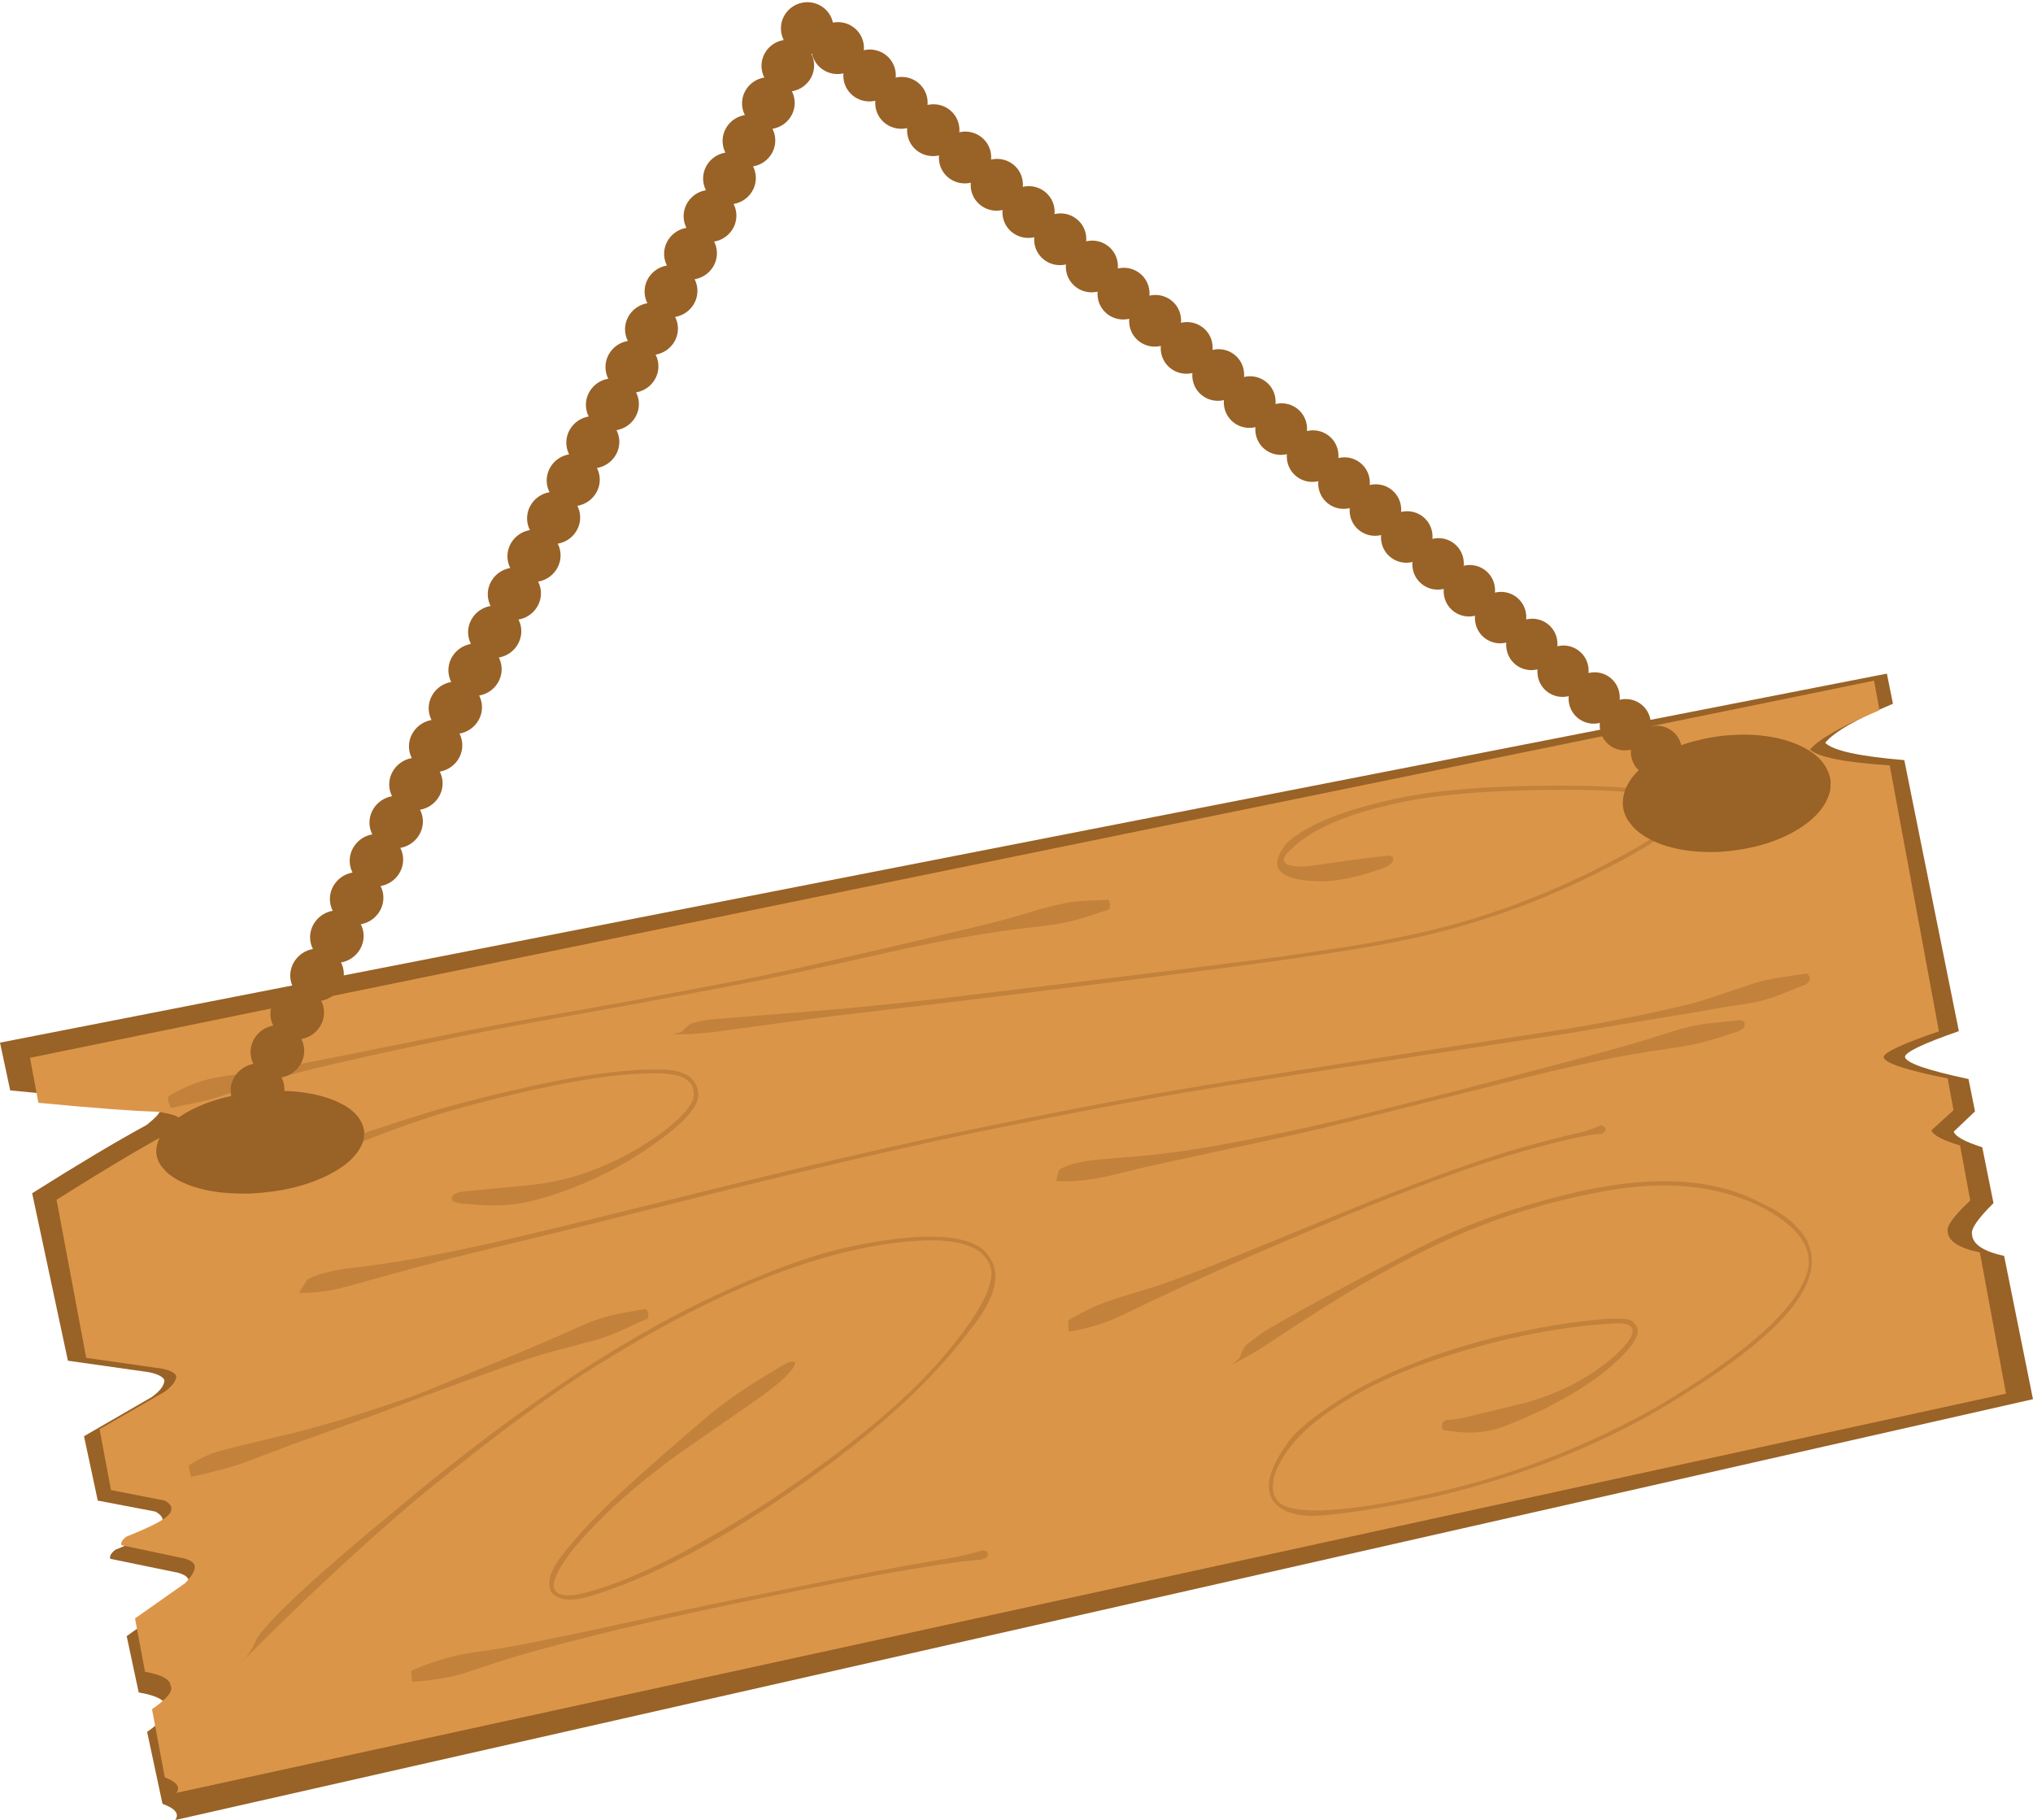 <?xml version="1.0" encoding="UTF-8"?><svg xmlns="http://www.w3.org/2000/svg" xmlns:xlink="http://www.w3.org/1999/xlink" height="2262.4" preserveAspectRatio="xMidYMid meet" version="1.0" viewBox="-624.1 -58.3 2527.2 2262.4" width="2527.2" zoomAndPan="magnify"><g><g fill="#996226" id="change1_5"><path d="M-624.086,1237.75L-611.416,1297.106Q-500.294,1308.393,-452.673,1309.931Q-422.474,1315.057,-425.129,1319.236Q-421.715,1324.143,-441.936,1340.137Q-499.044,1371.284,-584.129,1424.97L-539.693,1633.122L-439.037,1647.415Q-422.688,1650.725,-419.701,1657.217Q-419.94,1667.257,-435.509,1678.301L-519.657,1726.989L-502.579,1806.996L-430.939,1820.679Q-423.807,1824.56,-422.289,1829.028Q-420.259,1835.951,-429.866,1843.317Q-441.96,1852.514,-480.882,1868.243Q-489.01,1874.799,-486.853,1879.399L-402.339,1896.796Q-390.877,1900.062,-389.437,1906.271Q-387.819,1914.143,-401.407,1928.874L-466.614,1975.487L-451.675,2045.477Q-418.972,2051.11,-417.641,2062.846Q-410.709,2073.051,-441.201,2094.575L-422.126,2183.907Q-398.049,2192.743,-406.311,2204.109L1903.079,1680.958L1867.219,1502.868Q1828.131,1494.311,1827.298,1475.954Q1824.893,1465.98,1853.987,1437.243L1840.019,1367.787Q1807.184,1357.37,1804.625,1348.303L1831.022,1323.191L1822.946,1282.995Q1744.619,1266.368,1743.924,1255.208Q1745.543,1246.191,1810.94,1223.457L1743.121,886.563Q1659.283,879.577,1644.816,865.033Q1661.13,844.949,1728.999,816.516L1721.468,779.028L-624.086,1237.75 Z"/></g><g fill="#db9549" id="change2_1"><path d="M-586.84,1256.615L-576.363,1312.527Q-472.605,1322.477,-427.943,1323.632Q-399.678,1328.294,-402.27,1332.267Q-399.172,1336.892,-418.546,1352.15Q-472.871,1381.928,-553.783,1433.062L-516.959,1629.553L-422.853,1642.977Q-407.56,1646.097,-404.899,1652.243Q-405.354,1661.751,-420.244,1672.214L-500.335,1718.269L-486.156,1793.939L-419.206,1807.023Q-412.59,1810.712,-411.264,1814.947Q-409.514,1821.508,-418.716,1828.461Q-430.293,1837.14,-467.204,1851.923Q-474.981,1858.103,-473.062,1862.461L-394.049,1879.193Q-383.337,1882.324,-382.123,1888.213Q-380.78,1895.678,-393.907,1909.588L-456.266,1953.459L-443.837,2019.786Q-413.229,2025.307,-412.245,2036.433Q-405.958,2046.142,-435.12,2066.338L-419.235,2151.085Q-396.786,2159.648,-404.821,2170.352L1869.544,1674.06L1837.06,1498.555Q1797.463,1490.262,1797.035,1472.188Q1794.816,1462.376,1825.083,1433.946L1812.452,1365.602Q1779.291,1355.539,1776.898,1346.63L1804.316,1321.741L1797.019,1282.22Q1717.842,1266.444,1717.391,1255.477Q1719.241,1246.599,1786.17,1223.705L1725.003,893.131Q1640.259,887.465,1625.966,873.402Q1642.918,853.457,1712.284,824.511L1705.507,787.801L-586.84,1256.615 Z"/></g><g fill="#996226" fill-opacity=".369" id="change1_1"><path d="M-330.412,2014.55L-330.412,2014.551L-332.58,2016.738L-331.295,2015.446L-330.408,2014.549L-330.412,2014.55 M432.506,1491.316L419.64,1494.273Q349.655,1511.482,249.727,1559.309Q171.448,1597.384,87.679,1652.654Q-18.89,1723.643,-126.799,1814.224Q-276.156,1936.84,-304.526,1977.63Q-313.169,1999.522,-329.951,2014.085Q-206.217,1889.324,-103.831,1803.312Q40.275,1685.105,131.923,1630.476Q336.239,1504.45,493.136,1486.099Q590.674,1474.601,606.151,1513.887Q619.623,1544.764,547.641,1629.238Q478.158,1710.708,328.952,1809.81Q178.354,1905.867,93.577,1923.776Q37.223,1932.15,89.521,1866.03Q126.872,1821.903,174.941,1783.167Q205.104,1758.999,220.481,1748.206L322.657,1677.325Q344.463,1661.032,351.467,1654.027Q372.965,1632.101,358.376,1634.432Q353.77,1635.908,349.992,1638.204Q316.063,1658.276,303.446,1666.854Q283.369,1679.915,261.906,1696.856Q196.06,1752.787,161.621,1784.258Q106.075,1834.2,74.817,1874.777Q52.578,1902.7,61.171,1920.782Q73.217,1935.54,105.824,1926.936Q220.133,1893.419,369.347,1788.718Q508.086,1692.168,579.4,1597.918Q636.957,1528.99,596.48,1493.827Q557.913,1465.181,432.506,1491.316"/></g><g fill="#996226" fill-opacity=".369" id="change1_2"><path d="M1342.314,1422.123L1337.008,1423.273Q1220.27,1450.331,1131.649,1497.061Q1013.044,1558.123,953.353,1593.318Q942.975,1599.125,927.096,1611.916Q919.772,1617.888,917.712,1628.338Q911.898,1635.009,906.137,1638.008Q921.708,1631.3,942.224,1618.524Q1031.464,1559.364,1075.298,1534.615Q1123.709,1506.42,1177.217,1481.804Q1275.991,1437.514,1386.283,1419.737Q1493.521,1404.013,1569.782,1444.389Q1644.533,1485.43,1616.888,1537.112Q1586.946,1600.048,1438.134,1688.97Q1310.822,1761.391,1171.855,1794.399Q1014.759,1831.238,972.342,1813.407Q952.911,1804.418,960.124,1775.71Q971.71,1743.049,1004.753,1714.25Q1065.925,1663.096,1167.512,1629.405Q1287.41,1590.751,1388.234,1586.62Q1413.851,1587.484,1401.007,1607.503Q1382.519,1632.81,1340.786,1657.194Q1314.474,1672.595,1275.746,1684.5L1197.659,1703.422Q1183.564,1706.591,1174.073,1706.763Q1172.05,1707.218,1170.98,1708.237Q1166.265,1713.808,1169.449,1718.614Q1166.503,1719.217,1183.607,1721.219Q1216.183,1725.26,1242.414,1716.059Q1318.631,1687.095,1370.257,1647.175Q1426.175,1601.455,1406.885,1586.444Q1404.066,1576.665,1347.719,1583.637Q1296.907,1589.016,1231.167,1604.969Q1128.75,1631.271,1055.224,1672.975Q988.226,1713.472,972.968,1740.594Q943.431,1783.234,958.009,1806.627Q970.628,1824.945,1005.238,1826.128Q1052.07,1825.013,1149.249,1804.471Q1300.396,1770.919,1426.587,1700.812Q1584.387,1609.134,1618.062,1545.1Q1635.169,1512.929,1623.162,1486.213Q1620.827,1477.919,1603.951,1461.237Q1588.131,1447.249,1562.111,1435.555Q1477.945,1392.22,1342.314,1422.123"/></g><g fill="#996226" fill-opacity=".369" id="change1_12"><path d="M-54.859,1999.258L-56.862,1999.701Q-69.938,2002.713,-79.215,2005.906Q-102.08,2013.287,-112.883,2018.48L-112.062,2032.102Q-99.314,2031.986,-74.058,2027.974Q-61.003,2025.594,-48.948,2022.12L-6.279,2008.095Q-0.722,2006.261,11.607,2002.479Q32.448,1996.055,71.296,1985.771Q139.39,1967.632,230.622,1947.573Q280.371,1936.645,341.842,1924.175Q422.165,1907.921,465.209,1899.93Q504.373,1892.739,549.645,1885.799Q571.466,1882.389,596.311,1880.391Q604.517,1877.957,603.959,1873.297Q603.4,1868.639,596.411,1869.071Q579.258,1874.097,563.826,1877.158L501.025,1888.125Q480.49,1891.78,462.22,1895.28Q401.792,1907.058,296.279,1928.549Q253.968,1937.226,221.606,1944.157Q181.407,1952.766,125.697,1965.06Q110.713,1968.319,97.66,1971.087Q65.749,1977.841,45.037,1981.98Q20.432,1986.856,5.115,1989.477Q-9.743,1992.107,-39.758,1996.402Q-49.38,1998.026,-54.859,1999.258"/></g><g fill="#996226" fill-opacity=".369" id="change1_10"><path d="M1366.176,1340.302L1365.893,1340.437Q1354.465,1345.562,1346.056,1347.966Q1291.33,1360.735,1250.553,1373.185Q1221.642,1381.999,1180.829,1396.524Q1142.559,1410.148,1078.44,1435.233Q894.915,1510.715,866.105,1521.278Q835.255,1533.09,814.442,1539.956Q808.879,1542.057,771.545,1553.168Q758.499,1557.332,756.396,1558.137Q742.18,1563.027,731.857,1567.998Q707.132,1580.118,704.908,1582.315Q702.923,1583.332,704.479,1596.883Q709.797,1596.545,729.129,1591.894Q740.645,1588.838,747.02,1586.476Q761.439,1581.19,768.934,1577.538Q845.109,1540.41,926.505,1504.817Q1011.773,1467.637,1088.236,1436.609Q1188.407,1397.037,1248.285,1378.865Q1285.738,1367.436,1323.224,1358.684Q1338.868,1354.997,1347.556,1353.474Q1356.28,1351.814,1365.842,1351.336Q1366.117,1351.433,1368.489,1350.592Q1376.48,1343.767,1366.176,1340.302"/></g><g fill="#996226" fill-opacity=".369" id="change1_3"><path d="M564.817,1349.542L559.809,1350.594Q482.15,1367.14,357.73,1396.464Q333.528,1402.225,284.097,1414.425L84.968,1463.716Q4.582,1483.001,-16.77,1487.596Q-65.322,1498.343,-110.682,1506.642Q-143.684,1512.806,-194.959,1518.763Q-209.28,1521.081,-217.515,1523.185Q-229.66,1525.799,-241.995,1532.188L-252.635,1548.59Q-239.902,1549.838,-215.809,1546.032Q-204.516,1544.154,-191.866,1540.767Q-105.755,1516.397,-55.872,1504.058L-11.507,1493.039L84.9,1469.7Q318.206,1411.094,350.265,1403.47Q530.226,1360.409,631.644,1340.693Q774.941,1311.694,876.683,1295.118Q945.365,1283.342,1325.086,1226.255Q1381.35,1216.539,1478.419,1200.814L1514.252,1194.528Q1527.268,1192.342,1548.298,1189.226Q1552.093,1188.635,1557.819,1187.459Q1570.031,1185.051,1585.44,1179.516L1620.606,1165.332L1623.818,1163.188Q1628.509,1156.535,1621.743,1151.847L1587.176,1156.944Q1570.481,1159.688,1558.29,1163.363L1501.724,1182.276Q1485.58,1187.523,1476.289,1189.768Q1442.912,1198.393,1374.045,1211.7Q1346.099,1216.98,1316.303,1221.777Q909.11,1284.105,855.513,1293.857Q745.631,1312.111,564.817,1349.542"/></g><g fill="#996226" fill-opacity=".369" id="change1_6"><path d="M1113.425,934.006L1108.005,935.143Q1009.978,956.699,974.437,990.725Q940.176,1035.385,1014.834,1037.167Q1043.624,1038.355,1089.446,1022.851Q1110.323,1016.83,1107.273,1007.124Q1103.211,1004.768,1101.021,1005.38Q1059.228,1009.827,1005.733,1018.071Q992.768,1019.329,989.204,1018.763Q959.169,1016.746,980.974,997.372Q1018.72,960.049,1113.241,940.012Q1187.612,922.959,1333.617,923.508Q1439.477,924.295,1453.341,942.349Q1477.261,954.487,1416.313,991.884Q1322.992,1045.64,1229.291,1076.582Q1139.313,1107.116,1008.655,1124.736Q982.477,1130.569,547.345,1182.648Q477.71,1190.547,412.435,1196.546L258.762,1208.942Q245.928,1210.492,237.194,1213.546Q232.877,1213.938,223.559,1224.0Q218.998,1226.182,211.379,1226.69Q220.31,1228.87,262.331,1224.725Q391.706,1206.915,413.065,1204.584Q631.383,1179.064,867.186,1148.829Q1060.17,1124.153,1127.036,1109.145Q1238.911,1085.402,1343.094,1035.769Q1471.703,974.398,1463.667,950.743Q1461.06,923.178,1375.267,919.532Q1304.498,916.46,1224.598,920.573Q1157.895,924.462,1113.425,934.006"/></g><g fill="#996226" fill-opacity=".369" id="change1_13"><path d="M50.558,1288.842L45,1290.003Q-22.898,1304.599,-81.422,1321.401Q-112.113,1330.062,-259.404,1379.285Q-279.54,1385.842,-302.013,1397.817Q-307.643,1401.344,-309.884,1404.039L-316.409,1416.757Q-318.59,1418.687,-324.124,1420.939Q-308.631,1418.541,-282.517,1407.99Q-274.851,1405.325,-194.871,1369.676Q-172.674,1360.127,-138.775,1347.366Q-90.123,1329.269,-45.66,1317.267Q117.714,1273.267,198.594,1276.026Q243.539,1277.687,237.647,1308.155Q225.357,1335.714,165.697,1371.182Q119.954,1397.021,78.864,1407.072Q61.004,1411.636,39.798,1414.241L-49.695,1423.014Q-55.709,1423.731,-60.101,1426.764Q-70.445,1437.638,-41.255,1438.456Q-17.621,1440.791,1.489,1439.81Q16.935,1438.952,31.923,1435.756Q100.666,1419.521,166.777,1378.842Q241.478,1330.681,243.828,1305.138Q244.928,1273.71,202.792,1271.29Q143.635,1269.18,50.558,1288.842"/></g><g fill="#996226" fill-opacity=".369" id="change1_14"><path d="M-358.446,1281.692L-359.521,1281.916Q-387.632,1288.064,-413.592,1303.673Q-417.941,1306.393,-411.453,1318.904Q-412.735,1319.254,-396.909,1315.827Q-379.574,1312.353,-374.637,1311.261Q-370.344,1310.39,-362.287,1308.231Q-353.841,1305.828,-350.226,1304.534L-323.748,1295.244Q-314.359,1292.117,-302.126,1288.443Q-270.401,1279.133,-234.641,1270.363Q-195.5,1260.275,-58.894,1231.414Q-18.896,1223.221,16.55,1216.594Q42.438,1211.751,43.723,1211.555Q112.507,1199.337,158.483,1190.947L268.509,1170.344Q306.052,1163.201,306.439,1163.066Q336.396,1157.193,365.482,1150.895Q393.699,1144.768,423.122,1138.273L502.472,1120.63Q539.798,1112.915,554.372,1110.271Q583.625,1104.821,612.986,1100.373Q629.061,1097.763,680.944,1091.713Q690.274,1090.476,697.96,1088.928Q709.989,1086.291,718.81,1083.792Q720.763,1083.334,745.379,1075.208Q751.002,1073.462,753.494,1072.947L755.535,1070.499Q756.264,1060.794,753.002,1060.15L719.249,1061.761Q708.655,1062.437,705.044,1063.327Q689.644,1066.295,677.423,1069.513L667.028,1072.339Q642.893,1079.776,626.749,1084.158Q609.903,1088.779,581.887,1095.476Q399.346,1138.938,320.638,1155.173Q282.646,1162.79,278.196,1163.572Q225.345,1173.614,159.168,1185.986Q140.681,1189.481,38.464,1207.45Q27.958,1209.252,-19.388,1218.16Q-52.241,1224.517,-59.044,1225.91Q-186.59,1251.728,-194.201,1253.174Q-225.638,1259.428,-248.961,1263.755Q-281.265,1269.717,-296.492,1272.143Q-319.867,1275.998,-347.237,1279.693Q-354.454,1280.841,-358.446,1281.692"/></g><g fill="#996226" fill-opacity=".369" id="change1_8"><path d="M146.063,1574.494L144.196,1574.895Q122.277,1579.726,105.927,1586.489Q50.266,1611.547,-4.332,1633.856L-95.607,1671.212Q-111.969,1677.79,-125.076,1682.174Q-187.518,1703.455,-222.545,1713.097Q-244.737,1719.261,-259.414,1722.923Q-333.995,1740.655,-336.434,1741.474Q-353.135,1745.652,-362.131,1748.832Q-382.276,1757.817,-389.577,1763.744L-386.636,1777.427Q-385.916,1777.326,-384.849,1777.097Q-344.962,1768.324,-325.405,1761.622L-255.841,1735.411Q-161.936,1701.967,-149.747,1697.251Q-109.314,1681.543,-73.614,1668.512Q2.888,1640.554,23.602,1633.753Q42.933,1627.211,57.94,1623.002L117.124,1607.214Q123.445,1605.489,135.724,1600.91L145.446,1596.934Q179.204,1581.222,179.151,1581.858Q180.215,1581.989,181.739,1578.902Q182.818,1571.724,178.716,1568.858L177.814,1568.801L146.063,1574.494"/></g><g fill="#996226" fill-opacity=".369" id="change1_7"><path d="M1480.95,1216.934L1477.45,1217.697Q1466.954,1220.094,1456.438,1223.241Q1407.773,1238.884,1382.816,1245.533Q1359.85,1252.093,1251.635,1280.666Q1180.426,1299.42,1105.779,1317.99Q1040.65,1334.392,1001.218,1343.01Q921.439,1360.698,853.424,1371.399Q831.387,1374.895,802.032,1377.961L736.497,1383.521Q724.444,1384.842,711.547,1388.057Q702.837,1390.169,694.866,1394.346Q691.63,1394.605,689.335,1407.861Q688.849,1408.959,686.449,1409.473Q713.674,1412.103,750.051,1404.398Q755.6,1403.175,761.212,1401.808L790.115,1394.69Q799.205,1392.533,808.228,1390.508L955.69,1358.605Q984.89,1352.233,1015.865,1344.932Q1040.059,1339.243,1064.476,1333.148L1276.761,1280.045Q1301.227,1273.954,1330.797,1267.306Q1370.15,1258.612,1391.209,1254.814Q1405.918,1252.067,1421.734,1249.507L1466.603,1242.658Q1482.75,1239.855,1492.416,1237.282Q1506.673,1233.781,1538.226,1223.229Q1546.784,1219.172,1544.044,1211.971Q1541.031,1209.39,1539.534,1209.855Q1515.254,1211.96,1498.076,1214.06Q1489.496,1215.121,1480.95,1216.934"/></g><g fill="#996226" id="change1_9"><path d="M-334.664,1312.101L-334.664,1312.101L-334.664,1312.101C-316.513,1308.36,-299.121,1319.674,-295.81,1337.367C-292.5,1355.061,-304.52,1372.447,-322.667,1376.204L-322.667,1376.204L-322.667,1376.204C-340.824,1379.962,-358.237,1368.655,-361.552,1350.945C-364.867,1333.235,-352.825,1315.843,-334.664,1312.101 Z M-309.954,1264.396L-309.954,1264.396L-309.954,1264.396C-291.817,1260.67,-274.438,1271.988,-271.129,1289.675C-267.821,1307.361,-279.831,1324.731,-297.964,1328.474L-297.964,1328.474L-297.964,1328.474C-316.107,1332.218,-333.506,1320.905,-336.819,1303.202C-340.132,1285.499,-328.101,1268.124,-309.954,1264.396 Z M-285.265,1216.731L-285.265,1216.731L-285.265,1216.731C-267.142,1213.019,-249.777,1224.344,-246.47,1242.024C-243.163,1259.704,-255.163,1277.056,-273.282,1280.785L-273.282,1280.785L-273.282,1280.785C-291.41,1284.515,-308.797,1273.197,-312.108,1255.5C-315.42,1237.804,-303.398,1220.445,-285.265,1216.731 Z M-260.598,1169.108L-260.598,1169.108L-260.598,1169.108C-242.489,1165.41,-225.136,1176.74,-221.831,1194.414C-218.526,1212.087,-230.517,1229.422,-248.621,1233.137L-248.621,1233.137L-248.621,1233.137C-266.735,1236.853,-284.109,1225.528,-287.418,1207.839C-290.728,1190.149,-278.716,1172.808,-260.598,1169.108 Z M-235.951,1121.524L-235.951,1121.524L-235.951,1121.524C-217.857,1117.84,-200.517,1129.178,-197.214,1146.844C-193.91,1164.51,-205.891,1181.829,-223.981,1185.53L-223.981,1185.53L-223.981,1185.53C-242.081,1189.232,-259.442,1177.901,-262.749,1160.218C-266.057,1142.535,-254.055,1125.21,-235.951,1121.524 Z M-211.326,1073.982L-211.326,1073.982L-211.326,1073.982C-193.245,1070.312,-175.918,1081.655,-172.617,1099.315C-169.315,1116.974,-181.286,1134.276,-199.362,1137.963L-199.362,1137.963L-199.362,1137.963C-217.448,1141.651,-234.796,1130.314,-238.101,1112.639C-241.407,1094.962,-229.415,1077.654,-211.326,1073.982 Z M-186.721,1026.48L-186.721,1026.48L-186.721,1026.48C-168.655,1022.824,-151.341,1034.173,-148.041,1051.826C-144.742,1069.479,-156.702,1086.764,-174.764,1090.436L-174.764,1090.436L-174.764,1090.436C-192.836,1094.111,-210.171,1082.768,-213.475,1065.099C-216.778,1047.429,-204.797,1030.138,-186.721,1026.48 Z M-162.137,979.019L-162.137,979.019L-162.137,979.019C-144.085,975.377,-126.784,986.731,-123.486,1004.378C-120.189,1022.023,-132.139,1039.292,-150.187,1042.95L-150.187,1042.95L-150.187,1042.95C-168.245,1046.611,-185.567,1035.263,-188.869,1017.6C-192.171,999.937,-180.199,982.663,-162.137,979.019 Z M-137.575,931.598L-137.575,931.598L-137.575,931.598C-119.537,927.97,-102.249,939.33,-98.953,956.97C-95.657,974.609,-107.598,991.861,-125.631,995.506L-125.631,995.506L-125.631,995.506C-143.674,999.152,-160.984,987.798,-164.284,970.142C-167.584,952.486,-155.622,935.228,-137.575,931.598 Z M-113.033,884.218L-113.033,884.218L-113.033,884.218C-95.009,880.603,-77.734,891.969,-74.44,909.603C-71.146,927.235,-83.077,944.47,-101.096,948.1L-101.096,948.1L-101.096,948.1C-119.125,951.733,-136.422,940.373,-139.72,922.724C-143.019,905.075,-131.067,887.834,-113.033,884.218 Z M-88.512,836.877L-88.512,836.877L-88.512,836.877C-70.503,833.277,-53.24,844.649,-49.948,862.275C-46.656,879.901,-58.576,897.12,-76.582,900.736L-76.582,900.736L-76.582,900.736C-94.597,904.355,-111.88,892.989,-115.177,875.347C-118.474,857.704,-106.532,840.48,-88.512,836.877 Z M-64.013,789.578L-64.013,789.578L-64.013,789.578C-46.017,785.991,-28.767,797.368,-25.477,814.989C-22.186,832.607,-34.097,849.809,-52.089,853.412L-52.089,853.412L-52.089,853.412C-70.09,857.017,-87.36,845.645,-90.655,828.01C-93.95,810.374,-82.018,793.166,-64.013,789.578 Z M-39.533,742.318L-39.533,742.318L-39.533,742.318C-21.552,738.745,-4.315,750.128,-1.026,767.742C2.262,785.354,-9.639,802.539,-27.616,806.128L-27.616,806.128L-27.616,806.128C-45.603,809.719,-62.861,798.342,-66.154,780.713C-69.447,763.083,-57.525,745.893,-39.533,742.318 Z M-15.075,695.099L-15.075,695.099L-15.075,695.099C2.893,691.54,20.116,702.929,23.403,720.535C26.69,738.141,14.799,755.309,-3.165,758.885L-3.165,758.885L-3.165,758.885C-21.138,762.462,-38.383,751.078,-41.674,733.456C-44.965,715.833,-33.052,698.659,-15.075,695.099 Z M9.362,647.919L9.362,647.919L9.362,647.919C27.316,644.374,44.527,655.769,47.812,673.369C51.097,690.967,39.216,708.12,21.266,711.681L21.266,711.681L21.266,711.681C3.307,715.245,-13.925,703.855,-17.214,686.24C-20.503,668.624,-8.601,651.466,9.362,647.919 Z M33.779,600.78L33.779,600.78L33.779,600.78C51.719,597.249,68.917,608.649,72.2,626.242C75.484,643.835,63.612,660.97,45.676,664.518L45.676,664.518L45.676,664.518C27.731,668.067,10.512,656.672,7.225,639.063C3.937,621.454,15.83,604.313,33.779,600.78 Z M58.175,553.681L58.175,553.681L58.175,553.681C76.101,550.163,93.286,561.569,96.568,579.156C99.849,596.741,87.988,613.861,70.066,617.395L70.066,617.395L70.066,617.395C52.135,620.931,34.928,609.529,31.643,591.928C28.357,574.324,40.24,557.2,58.175,553.681 Z M82.55,506.622L82.55,506.622L82.55,506.622C100.462,503.118,117.635,514.53,120.914,532.109C124.194,549.689,112.342,566.791,94.434,570.311L94.434,570.311L94.434,570.311C76.517,573.833,59.324,562.427,56.04,544.831C52.756,527.235,64.629,510.128,82.55,506.622 Z M106.904,459.602L106.904,459.602L106.904,459.602C124.803,456.112,141.962,467.53,145.24,485.103C148.518,502.675,136.676,519.761,118.782,523.268L118.782,523.268L118.782,523.268C100.879,526.776,83.698,515.364,80.416,497.775C77.134,480.186,88.997,463.095,106.904,459.602 Z M131.238,412.623L131.238,412.623L131.238,412.623C149.123,409.147,166.27,420.57,169.546,438.136C172.822,455.702,160.99,472.771,143.11,476.264L143.11,476.264L143.11,476.264C125.22,479.759,108.052,468.341,104.772,450.759C101.492,433.176,113.345,416.102,131.238,412.623 Z M155.552,365.684L155.552,365.684L155.552,365.684C173.422,362.221,190.556,373.65,193.831,391.21C197.105,408.768,185.283,425.822,167.417,429.301L167.417,429.301L167.417,429.301C149.541,432.782,132.386,421.358,129.107,403.783C125.829,386.207,137.672,369.148,155.552,365.684 Z M179.844,318.784L179.844,318.784L179.844,318.784C197.701,315.335,214.822,326.77,218.095,344.322C221.367,361.875,209.555,378.911,191.702,382.377L191.702,382.377L191.702,382.377C173.841,385.844,156.699,374.415,153.422,356.846C150.145,339.277,161.979,322.235,179.844,318.784 Z M204.116,271.924L204.116,271.924L204.116,271.924C221.959,268.488,239.068,279.929,242.339,297.475C245.609,315.021,233.806,332.041,215.968,335.493L215.968,335.493L215.968,335.493C198.12,338.947,180.991,327.512,177.716,309.95C174.441,292.387,186.264,275.362,204.116,271.924 Z M228.368,225.104L228.368,225.104L228.368,225.104C246.197,221.682,263.293,233.128,266.562,250.667C269.831,268.207,258.038,285.21,240.213,288.648L240.213,288.648L240.213,288.648C222.379,292.089,205.262,280.648,201.989,263.093C198.716,245.537,210.53,228.528,228.368,225.104 Z M252.599,178.323L252.599,178.323L252.599,178.323C270.414,174.915,287.497,186.366,290.764,203.899C294.032,221.432,282.248,238.419,264.438,241.844L264.438,241.844L264.438,241.844C246.618,245.271,229.513,233.824,226.242,216.276C222.97,198.726,234.775,181.733,252.599,178.323 Z M276.809,131.582L276.809,131.582L276.809,131.582C294.61,128.187,311.681,139.644,314.947,157.171C318.212,174.697,306.438,191.668,288.641,195.079L288.641,195.079L288.641,195.079C270.835,198.492,253.744,187.04,250.474,169.498C247.205,151.955,258.999,134.979,276.809,131.582 Z M300.999,84.881L300.999,84.881L300.999,84.881C318.786,81.499,335.845,92.962,339.109,110.482C342.372,128.001,330.608,144.956,312.825,148.353L312.825,148.353L312.825,148.353C295.033,151.753,277.953,140.295,274.686,122.76C271.418,105.224,283.203,88.264,300.999,84.881 Z M325.169,38.219L325.169,38.219L325.169,38.219C342.942,34.851,359.988,46.319,363.25,63.832C366.512,81.345,354.757,98.283,336.988,101.667L336.988,101.667L336.988,101.667C319.209,105.053,302.143,93.59,298.877,76.061C295.611,58.532,307.386,41.589,325.169,38.219 Z M349.318,-8.404L349.318,-8.404L349.318,-8.404C367.077,-11.759,384.111,-0.285,387.371,17.222C390.631,34.728,378.886,51.65,361.131,55.021L361.131,55.021L361.131,55.021C343.366,58.393,326.312,46.924,323.048,29.402C319.784,11.879,331.549,-5.048,349.318,-8.404 Z M373.446,-54.987L373.446,-54.987L373.446,-54.987C391.192,-58.328,408.213,-46.849,411.471,-29.349C414.729,-11.849,402.995,5.056,385.253,8.414L385.253,8.414L385.253,8.414C367.502,11.773,350.461,0.298,347.198,-17.217C343.936,-34.733,355.691,-51.644,373.446,-54.987 Z M411.329,-30.211L411.329,-30.211L411.329,-30.211C429.057,-33.557,446.061,-22.088,449.316,-4.598C452.572,12.893,440.851,29.795,423.128,33.157L423.128,33.157L423.128,33.157C405.395,36.52,388.371,25.058,385.111,7.551C381.851,-9.956,393.593,-26.863,411.329,-30.211 Z M450.973,3.859L450.973,3.859L450.973,3.859C468.681,0.506,485.668,11.961,488.922,29.443C492.175,46.923,480.467,63.824,462.763,67.193L462.763,67.193L462.763,67.193C445.05,70.563,428.043,59.114,424.785,41.617C421.528,24.119,433.256,7.214,450.973,3.859 Z M490.577,37.895L490.577,37.895L490.577,37.895C508.266,34.535,525.235,45.976,528.486,63.448C531.737,80.919,520.043,97.818,502.358,101.194L502.358,101.194L502.358,101.194C484.665,104.572,467.675,93.136,464.42,75.648C461.164,58.16,472.879,41.256,490.577,37.895 Z M530.141,71.895L530.141,71.895L530.141,71.895C547.81,68.528,564.762,79.957,568.011,97.419C571.26,114.881,559.579,131.778,541.914,135.161L541.914,135.161L541.914,135.161C524.239,138.546,507.267,127.123,504.014,109.645C500.761,92.166,512.462,75.264,530.141,71.895 Z M569.664,105.862L569.664,105.862L569.664,105.862C587.315,102.488,604.249,113.903,607.495,131.356C610.742,148.808,599.075,165.703,581.429,169.093L581.429,169.093L581.429,169.093C563.773,172.485,546.819,161.075,543.568,143.607C540.317,126.137,552.004,109.238,569.664,105.862 Z M609.148,139.794L609.148,139.794L609.148,139.794C626.779,136.413,643.696,147.815,646.94,165.258C650.185,182.702,638.531,199.594,620.904,202.991L620.904,202.991L620.904,202.991C603.267,206.39,586.33,194.994,583.082,177.535C579.833,160.075,591.507,143.177,609.148,139.794 Z M648.591,173.692L648.591,173.692L648.591,173.692C666.203,170.304,683.103,181.692,686.345,199.126C689.587,216.56,677.947,233.451,660.339,236.855L660.339,236.855L660.339,236.855C642.722,240.261,625.801,228.878,622.555,211.428C619.309,193.978,630.969,177.082,648.591,173.692 Z M687.994,207.556L687.994,207.556L687.994,207.556C705.588,204.16,722.47,215.535,725.71,232.96C728.949,250.385,717.323,267.273,699.734,270.684L699.734,270.684L699.734,270.684C682.136,274.097,665.233,262.728,661.989,245.288C658.745,227.846,670.392,210.952,687.994,207.556 Z M727.358,241.385L727.358,241.385L727.358,241.385C744.932,237.983,761.797,249.344,765.035,266.76C768.272,284.175,756.66,301.062,739.089,304.48L739.089,304.48L739.089,304.48C721.51,307.9,704.625,296.543,701.383,279.112C698.142,261.681,709.775,244.789,727.358,241.385 Z M766.682,275.18L766.682,275.18L766.682,275.18C784.237,271.771,801.085,283.119,804.32,300.525C807.555,317.931,795.956,334.816,778.405,338.241L778.405,338.241L778.405,338.241C760.845,341.668,743.977,330.325,740.737,312.903C737.498,295.481,749.117,278.591,766.682,275.18 Z M805.966,308.941L805.966,308.941L805.966,308.941C823.502,305.525,840.333,316.86,843.566,334.257C846.799,351.653,835.213,368.536,817.681,371.968L817.681,371.968L817.681,371.968C800.139,375.402,783.289,364.072,780.052,346.66C776.815,329.247,788.42,312.359,805.966,308.941 Z M845.21,342.668L845.21,342.668L845.21,342.668C862.728,339.245,879.541,350.567,882.772,367.954C886.003,385.341,874.43,402.222,856.917,405.661L856.917,405.661L856.917,405.661C839.394,409.102,822.561,397.785,819.326,380.382C816.091,362.979,827.684,346.093,845.21,342.668 Z M884.415,376.36L884.415,376.36L884.415,376.36C901.914,372.931,918.71,384.24,921.938,401.618C925.167,418.995,913.608,435.875,896.114,439.32L896.114,439.32L896.114,439.32C878.61,442.768,861.793,431.464,858.561,414.071C855.329,396.676,866.908,379.792,884.415,376.36 Z M923.581,410.02L923.581,410.02L923.581,410.02C941.061,406.583,957.839,417.878,961.066,435.248C964.291,452.616,952.746,469.493,935.271,472.945L935.271,472.945L935.271,472.945C917.786,476.4,900.987,465.109,897.757,447.725C894.526,430.34,906.092,413.459,923.581,410.02 Z M962.706,443.645L962.706,443.645L962.706,443.645C980.167,440.201,996.929,451.484,1000.153,468.843C1003.377,486.202,991.845,503.077,974.388,506.537L974.388,506.537L974.388,506.537C956.922,509.998,940.14,498.721,936.912,481.346C933.684,463.971,945.237,447.09,962.706,443.645 Z M1001.793,477.236L1001.793,477.236L1001.793,477.236C1019.235,473.785,1035.979,485.054,1039.201,502.405C1042.423,519.754,1030.904,536.627,1013.466,540.094L1013.466,540.094L1013.466,540.094C996.019,543.562,979.254,532.298,976.029,514.933C972.803,497.566,984.342,480.688,1001.793,477.236 Z M1040.84,510.793L1040.84,510.793L1040.84,510.793C1058.263,507.336,1074.991,518.592,1078.21,535.932C1081.429,553.273,1069.924,570.144,1052.505,573.617L1052.505,573.617L1052.505,573.617C1035.077,577.092,1018.329,565.842,1015.106,548.485C1011.883,531.128,1023.408,514.252,1040.84,510.793 Z M1079.848,544.316L1079.848,544.316L1079.848,544.316C1097.252,540.852,1113.963,552.095,1117.18,569.427C1120.397,586.758,1108.905,603.627,1091.504,607.107L1091.504,607.107L1091.504,607.107C1074.095,610.589,1057.364,599.352,1054.144,582.004C1050.922,564.657,1062.434,547.782,1079.848,544.316 Z M1118.816,577.806L1118.816,577.806L1118.816,577.806C1136.202,574.335,1152.896,585.565,1156.11,602.887C1159.325,620.209,1147.846,637.076,1130.465,640.563L1130.465,640.563L1130.465,640.563C1113.074,644.052,1096.36,632.827,1093.142,615.49C1089.923,598.151,1101.421,581.279,1118.816,577.806 Z M1157.745,611.262L1157.745,611.262L1157.745,611.262C1175.112,607.784,1191.789,619.001,1195.002,636.314C1198.214,653.627,1186.749,670.492,1169.386,673.986L1169.386,673.986L1169.386,673.986C1152.014,677.481,1135.317,666.27,1132.101,648.941C1128.884,631.612,1140.369,614.742,1157.745,611.262 Z M1196.635,644.684L1196.635,644.684L1196.635,644.684C1213.984,641.199,1230.643,652.403,1233.854,669.707C1237.064,687.011,1225.612,703.874,1208.267,707.375L1208.267,707.375L1208.267,707.375C1190.914,710.877,1174.235,699.678,1171.021,682.359C1167.806,665.039,1179.278,648.171,1196.635,644.684 Z M1235.486,678.073L1235.486,678.073L1235.486,678.073C1252.816,674.582,1269.459,685.773,1272.667,703.068C1275.875,720.361,1264.436,737.222,1247.11,740.73L1247.11,740.73L1247.11,740.73C1229.775,744.239,1213.113,733.053,1209.901,715.744C1206.689,698.433,1218.148,681.566,1235.486,678.073 Z M1274.298,711.429L1274.298,711.429L1274.298,711.429C1291.61,707.93,1308.235,719.108,1311.441,736.394C1314.647,753.679,1303.222,770.537,1285.914,774.052L1285.914,774.052L1285.914,774.052C1268.598,777.567,1251.953,766.395,1248.743,749.094C1245.533,731.793,1256.978,714.929,1274.298,711.429 Z M1313.071,744.75L1313.071,744.75L1313.071,744.75C1330.364,741.245,1346.973,752.41,1350.176,769.687C1353.38,786.962,1341.968,803.819,1324.679,807.34L1324.679,807.34L1324.679,807.34C1307.382,810.863,1290.753,799.703,1287.545,782.412C1284.338,765.119,1295.77,748.257,1313.071,744.75 Z M1351.805,778.039L1351.805,778.039L1351.805,778.039C1369.08,774.527,1385.672,785.679,1388.873,802.946C1392.074,820.212,1380.675,837.067,1363.405,840.595L1363.405,840.595L1363.405,840.595C1346.126,844.124,1329.514,832.977,1326.309,815.695C1323.104,798.412,1334.523,781.552,1351.805,778.039 Z M1390.501,811.293L1390.501,811.293L1390.501,811.293C1407.756,807.775,1424.332,818.914,1427.531,836.172C1430.73,853.43,1419.344,870.282,1402.092,873.816L1402.092,873.816L1402.092,873.816C1384.832,877.353,1368.237,866.219,1365.034,848.946C1361.831,831.672,1373.237,814.814,1390.501,811.293 Z M1429.158,844.515L1429.158,844.515L1429.158,844.515C1446.395,840.99,1462.953,852.116,1466.15,869.365C1469.346,886.613,1457.974,903.464,1440.741,907.005L1440.741,907.005L1440.741,907.005C1423.499,910.547,1406.921,899.426,1403.72,882.163C1400.52,864.898,1411.912,848.042,1429.158,844.515 Z M1467.775,877.704L1467.775,877.704L1467.775,877.704C1484.994,874.172,1501.535,885.285,1504.73,902.525C1507.925,919.764,1496.565,936.612,1479.351,940.16L1479.351,940.16L1479.351,940.16C1462.127,943.709,1445.566,932.601,1442.368,915.346C1439.169,898.091,1450.548,881.238,1467.775,877.704 Z M1506.355,910.859L1506.355,910.859L1506.355,910.859C1523.555,907.32,1540.08,918.421,1543.272,935.651C1546.464,952.881,1535.118,969.727,1517.922,973.282L1517.922,973.282L1517.922,973.282C1500.717,976.838,1484.172,965.743,1480.976,948.497C1477.78,931.252,1489.146,914.399,1506.355,910.859 Z"/></g><g fill="#996226" id="change1_4"><path d="M-171.336,1348.536L-171.868,1357.137Q-178.284,1383.616,-217.706,1403.098Q-257.457,1422.62,-313.2,1425.346Q-366.579,1426.662,-399.931,1410.142Q-410.628,1404.789,-417.812,1397.927L-423.957,1390.746Q-429.144,1383.217,-429.853,1374.534Q-430.479,1347.735,-395.231,1326.376Q-360.02,1305.04,-305.1,1298.889Q-250.164,1294.09,-212.428,1308.108Q-174.731,1322.113,-171.336,1348.536"/></g><g fill="#996226" id="change1_11"><path d="M1651.522,912.461L1651.307,922.267Q1645.857,952.48,1607.055,974.873Q1567.925,997.312,1512.135,1000.683Q1458.661,1002.434,1424.603,983.759Q1413.678,977.708,1406.219,969.919L1399.79,961.762Q1394.308,953.202,1393.275,943.308Q1391.651,912.759,1426.204,888.246Q1460.72,863.759,1515.562,856.492Q1570.467,850.765,1608.823,866.57Q1647.138,882.357,1651.522,912.461"/></g></g></svg>